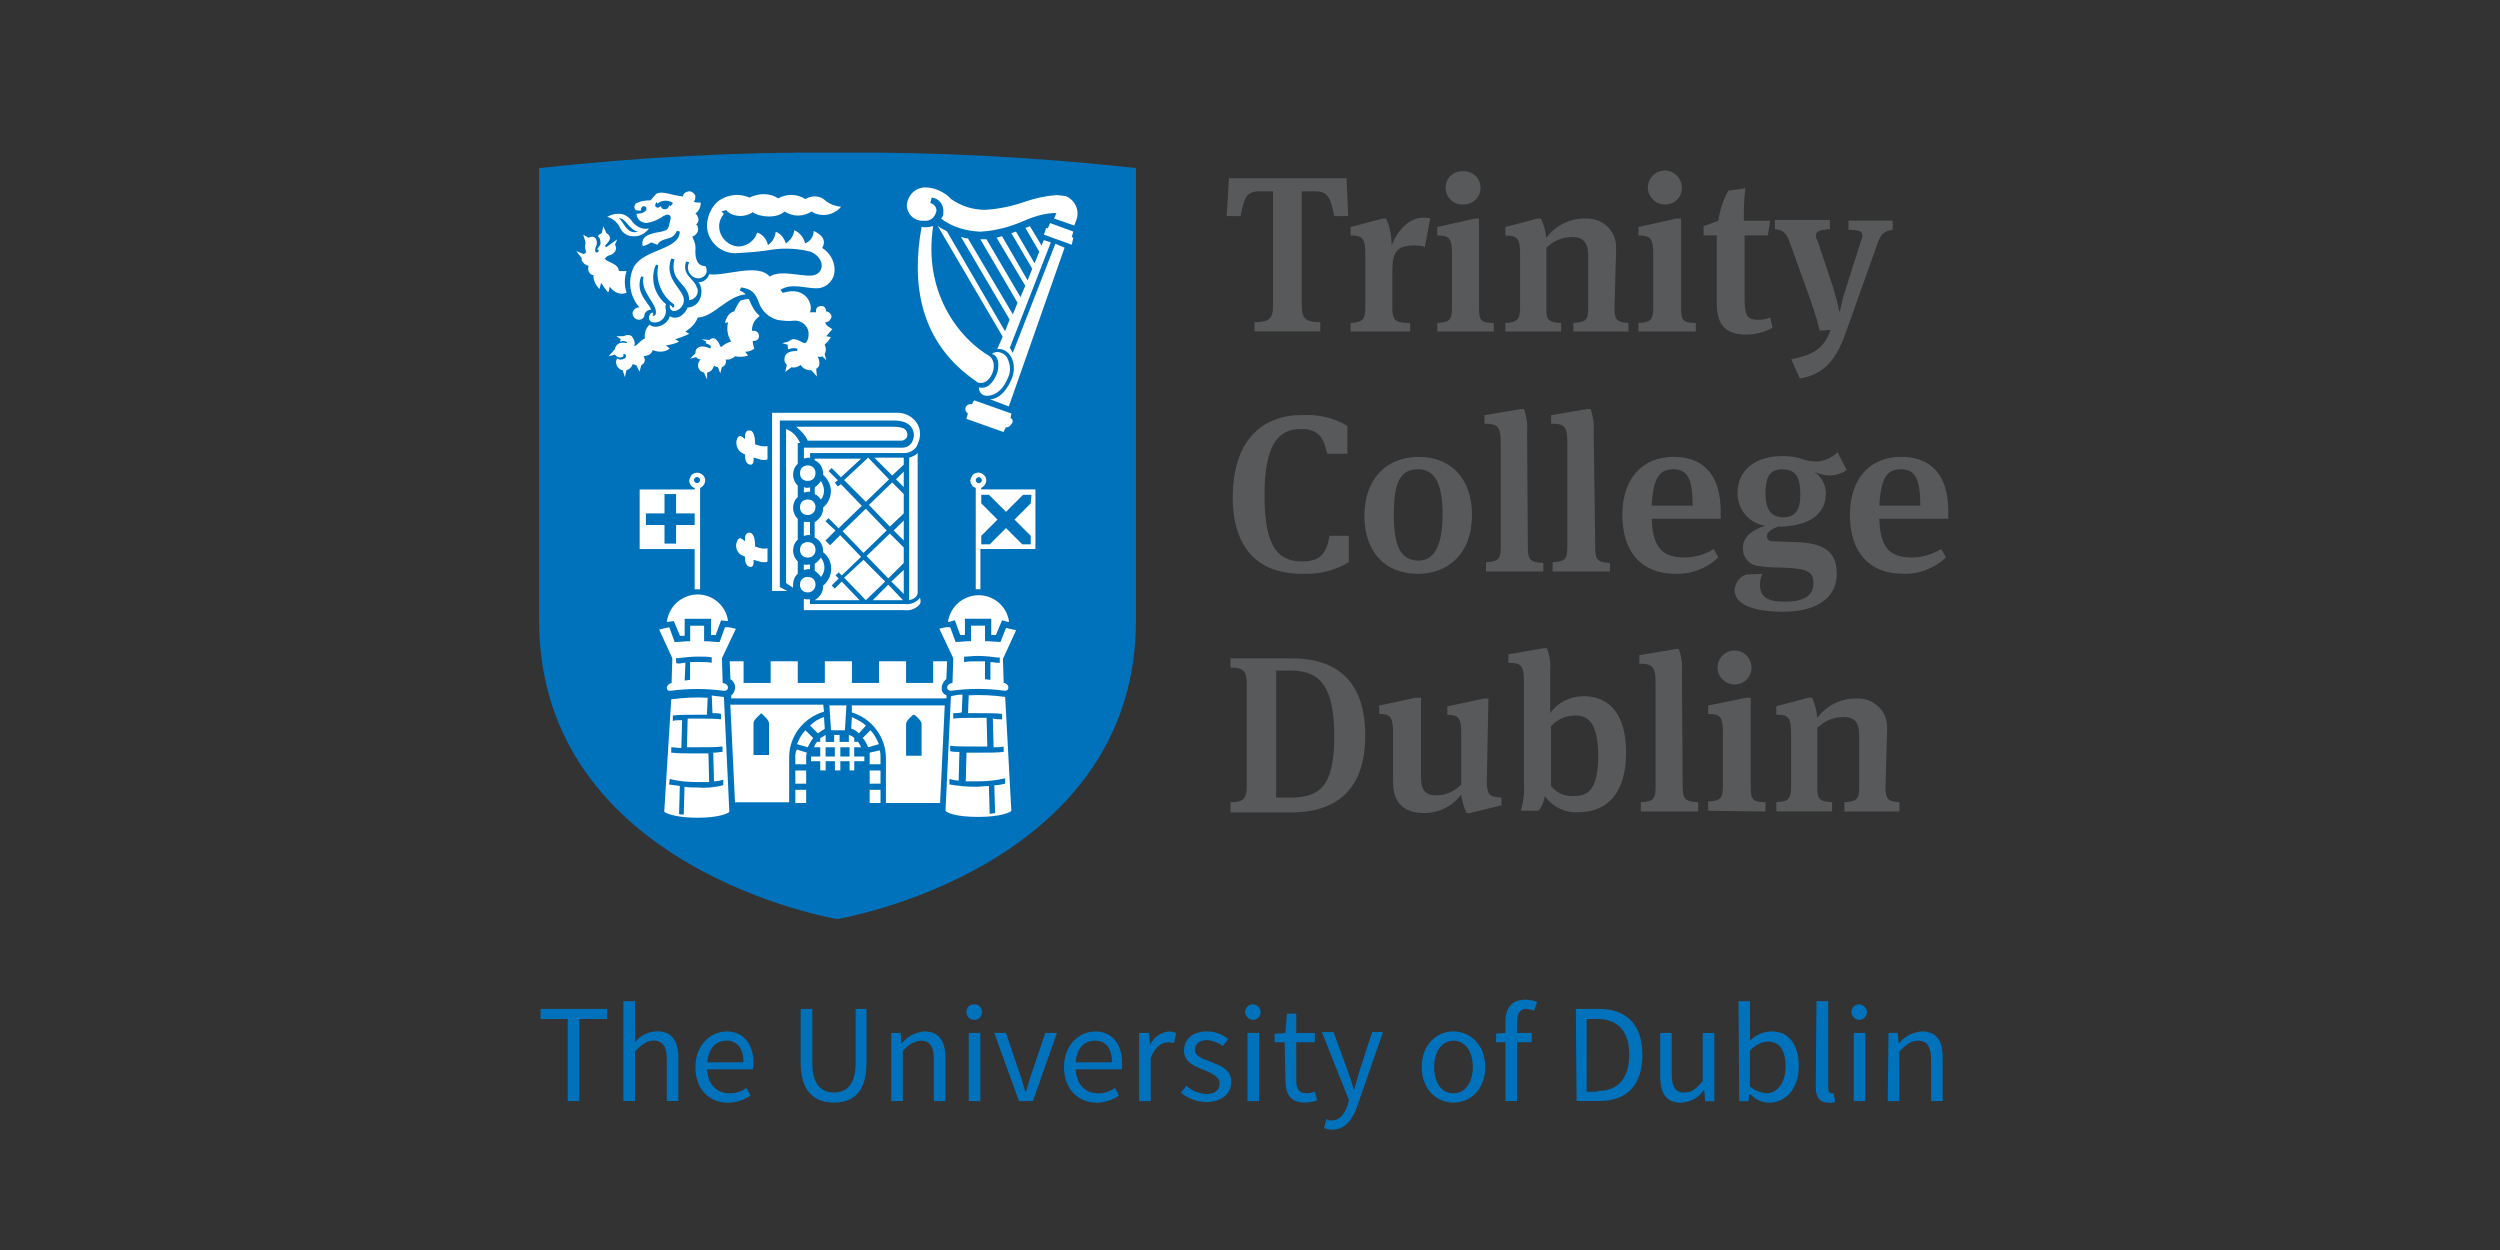 <svg xmlns="http://www.w3.org/2000/svg" id="Layer_1" viewBox="0 0 300 150"><rect x="0" y="0" width="300" height="150" fill="#333333" stroke="none"/><defs><style>.cls-1{fill:#58595b;}.cls-2{fill:#0072bc;}.cls-3{fill:#fff;}</style></defs><path class="cls-2" d="M136.32,20.17v54.26c0,29.92-35.86,35.86-35.86,35.86,0,0-35.77-5.95-35.77-35.86V20.17c11.89-1.3,23.88-1.95,35.86-1.86,11.89-.09,23.88.56,35.77,1.86"></path><path class="cls-3" d="M74.35,27.23c.28.65.84,1.11,1.58,1.11.74.09,1.49-.28,1.95-.93-.74.19-1.49-.19-1.95-.74-.37-.56-.93-1.02-1.67-1.02-.46,0-.93.09-1.39.37.65.19,1.21.65,1.49,1.21M76.58,27.79c-1.39.46-1.77-1.3-2.32-1.58.74-.19,1.3,1.49,2.32,1.58"></path><path class="cls-3" d="M90.33,25.47c.93.65,2.97.74,3.81-.09,1.02.65,2.23.65,3.25,0,1.11.74,2.69.46,3.53-.56-.65-.09-1.3-.28-1.86-.74-.65-.65-1.67-.65-2.42-.19-1.02-.65-2.23-.65-3.25-.09-1.02-.65-2.32-.65-3.44-.09-1.3-.56-2.69-.37-3.81.46-.74.65-1.21,1.67-1.3,2.69-.09,1.86,1.39,3.44,3.25,3.53h.09c1.58-.09,3.07-.19,4.65-.46,1.49-.19,3.07-.09,4.46.28,1.67.74,1.67,2.42.46,2.79-1.11.37-4-.74-5.39.19-1.39-1.67-5.39,0-7.25-.28-.19.56-.74,1.02-1.3.93.74.93.37,2.97-1.3,3.07-.46,1.11-1.49,1.49-2.14,1.02-.19,1.02-1.77,1.67-2.42,1.02-.46.46-.65,1.02-.56,1.67-.56.19-.74.74-1.3.93.19-.37,0-.84-.28-1.21-.28-.19-.65-.19-.93,0h-.93l.56.37c-.09.09-.09.19-.09.28.28-.09.65-.09.84.09l-.09.09c-.84-.19-1.3.19-1.39.74l-.74.84.74-.19c.09.09.28.28.37.28.19.09.46.09.65-.09.09-.19-.09-.19-.09-.19.19-.09.28-.09.37,0,.09.19,0,.37-.09.46h-.09c-.28.19-.56.19-.84,0-.28.46-.09,1.02.37,1.3.09.09.19.09.28.09l.28.84.19-.84c.37-.09.65-.37.74-.74.09.09.28.09.46.19l.37.74.19-.74.09-.09c.37-.19.46-.65.19-1.02h0c.56-.09.93-.19,1.11-.74.65.28,1.49.28,2.04-.19l-.46-.37c.56-.09,1.11-.19,1.58-.46l-.46-.28c.56-.19,1.11-.37,1.67-.65l-.46-.28c.65-.37,1.21-.93,1.49-1.67,1.95-.09,3.53-2.6,5.76-2.79-.19-.19-.46-.37-.74-.46l.19-.37c1.39.19,1.77.84,2.14,1.86s1.21,1.77,2.23,2.04c.65.09,1.3.19,1.95.09.84-.09,1.67.56,1.77,1.39v.28c0,.37-.09.74-.37,1.02-.37.09-1.11-.74-1.77-.37-.09.09-.19.09-.28.19l-.74.19.65.19c0,.19,0,.37.09.56.37-.19.74-.19,1.11-.09l-.09.28c-.37,0-1.58,0-1.49,1.11,0,.19.09.37.28.56l-.19.84.74-.56c.37.09.74,0,1.11-.28.28.46.74.65,1.3.65l.65.74-.09-.93c.37-.19.56-.56.19-1.49.19.09.37.09.56,0l.46.46-.19-.74c.19-.37.19-.74,0-1.11.28-.28.56-.56.74-.93-.19,0-.37-.09-.56-.09.28-.28.46-.56.74-.84-.37-.28-.84-.46-.84-.84h0c.37,0,.65-.28.74-.65,0-.37-.37-.65-.65-.65h0c0-.37-.19-.65-.56-.65s-.65.19-.65.56v.19h-.74c.46-.74-.37-3.25-3.25-2.32l-.28-.37c1.3-.84,2.97-.19,4.18-.19,1.21.09,2.23-.84,2.32-2.04v-.19c0-1.02-.56-2.04-1.49-2.6.65-1.11-.37-1.77-1.02-2.04,0,.65-.37,1.21-1.02,1.49-.19-.74-.65-1.3-1.3-1.58-.09.65-.46,1.21-1.02,1.58-.19-.65-.65-1.21-1.21-1.39-.09.65-.37,1.21-.93,1.58-.19-.74-.65-1.3-1.3-1.49-.28.93-1.11,1.58-2.14,1.67-1.3,0-2.42-1.11-2.42-2.42h0c0-.56.19-1.02.56-1.49l-.28-.28.56-.19c.56.74,2.04,1.02,3.16.28"></path><path class="cls-3" d="M91.17,37.92c-.65-.56-1.02-1.3-1.3-2.04-.37,0-.65.09-1.02.19-.28.37-.56.84-.74,1.3,0,0-.84.09-1.11,1.39l.37-.09c-.19.74-.09,1.58.37,2.32-.46.09-.84.37-1.21.65-.19-.09-.19-.56-.56-.84-.19-.28-.56-.28-.84,0h0l-.93-.09.56.28c0,.09-.09.09-.09.19.28.09.46.19.65.37l-.09.28c-.93-.46-1.67-.28-1.77.37v.19l-.65.65.74-.19c.09.19.28.28.56.28-.37.28-.46.84-.19,1.21.09.19.28.28.56.37l.37.84v-.84c.56-.09.74-.56.84-.84.09.09.28.19.46.19l.28.74.19-.74c.09,0,.09-.09.19-.09.28-.19.37-.56.28-.84.37.09.84-.09,1.11-.37.56.09,1.02.09,1.58-.09l-.37-.46c.37,0,.74-.09,1.11-.37-.09-.28-.19-.56-.19-.93h.09c.37,0,.65-.19.65-.56v-.09c0-.28-.28-.56-.56-.56h-.28c0-.84.37-1.39.93-1.77"></path><path class="cls-3" d="M75.19,35.13c-.28-.84-.28-1.77,0-2.6h-.93c0-.93-1.58-1.11-1.67-1.49.37-.56.74-.28,1.11-.74.28-.28.28-.65.09-.93l.28-.65-1.3.93-.19-.09c.09-.28.84-.74.56-1.21-.09-.19-.19-.28-.37-.37l-.37-.84-.19.84c-.19.09-.37.19-.46.37.28.19.37.74.28,1.02-.09.19-.28.37-.37.56q.09,0,.19.09c0,.19-.09.28-.28.28s-.19-.37-.09-.65c.19-.28.19-.74,0-1.02s-.56-.28-.84-.09l-.65-.37.28.93c-.09.37-.09.84.09,1.21-.09,0-.19.09-.28.19l-.93-.37.65.84v.28c.19.37.46.56.84.65-.19.46.09,1.11.56,1.11,0,.65.28,1.21.74,1.67l.19-.74c.09.09.65,1.02.84,1.11.09.09.19-.65.19-.65.56.74,1.3,1.02,2.04.74"></path><path class="cls-3" d="M76.95,25.28c-.09-.19,0-.28.09-.46.09-.09.28-.09.46,0,.09.09.09.37,0,.46-.28.28-.65.37-1.11.37,0,.65.56,1.11,1.21,1.11h0c.56-.09,1.11-.28,1.58-.56.19-.09.37-.28.65-.37.28-.19.74,0,.65.37l-.19.84c-.19.65-.37.56-.84.74-.84.19-2.69.28-2.32,1.77.37-.09.74-.28,1.02-.46l.74.28c.56-1.02,1.86-.37,2.32-1.67l.37.09c-.09,2.23-4.18,2.04-5.48,4.18-.84,1.58-.56,3.62.65,4.92h-.19c-.37.09-.65.37-.65.74s.37.74.74.74c.28,0,.46-.09.65-.37,0-.46.37-.84.84-.84-.28-.84-1.95-1.95-1.21-4l.28.09c-.37,1.86,1.67,3.16,1.49,4.37,0,.19-.19.28-.28.28h0c-.09,0-.19-.09,0-.19l-.09-.19c-.19,0-.28.09-.37.28s-.09.28-.09.46c.09.19.19.28.28.37.28.09.56.09.84,0,.56-.19.93-.74.93-1.39-.09-.28-.09-.46,0-.74-1.39-1.11-1.95-3.07-1.21-4.74l.28.09c-.37,1.77.37,3.62,1.86,4.65.09.09.09.28,0,.37h0c-.09.09-.19.09-.19-.09l-.28-.19c-.09.28.09.65.37.74h.19c.56-.09,1.02-.56,1.11-1.11.28-1.39-2.51-2.6-1.49-5.2l.37.09c-.65,2.79,1.77,2.79,1.77,4.92.65-.09,1.11-.65,1.02-1.21,0-.09,0-.19-.09-.28-.28-1.11-1.86-1.49-1.3-3.16l.37.09c-.28.56-.19,1.21.37,1.67.37.28.84.37,1.3.09.46-.28.56-.84.28-1.3-1.02,0-1.21-.93-1.21-1.86.09-.56-.09-1.11-.37-1.67.56-.19.84-.74.65-1.21,0-.09-.09-.19-.19-.28.56-.37.19-1.11-.09-1.3.46-.28.65-.84.65-1.3-.28,0-.56,0-.84-.09.19-.19.19-.46.19-.74-.19-.37-.56-.65-1.02-.46-.28.09-.46.28-.46.56,0,0-.65-.09-1.11-.19-.74-.19-1.77-.46-2.14-.09l-.65.74c-.65,0-1.21.09-1.77.37-.28.37-.28,1.02.65.84M78.81,24.26l.09.19.09-.09c.28-.19.56-.28.84-.28.37,0,.65.09.93.28l-.28.37-.19-.09c0,.09-.09.19-.09.28-.09.09-.19.19-.37.19-.09,0-.28,0-.37-.09s-.09-.19-.19-.28l-.09.09-.19.09h-.09c-.09,0-.19-.09-.28-.19,0-.19.09-.46.19-.46"></path><path class="cls-3" d="M117.46,46.47c0,.56.37,1.02.93,1.02h.09c.56,0,1.67-.28,2.42-2.04.46-.84.37-1.77-.09-2.6-.37-.56-1.3-.84-1.77-.37.84.19.93,1.49.56,2.42s-1.11,1.86-2.14,1.58"></path><path class="cls-3" d="M118.76,42.75c-3.81-2.23-7.99-7.8-6.78-15.61-.46.09-.93.19-1.39.09-1.21,6.69-.37,13.94,6.78,18.68,1.39.46,2.6-2.14,1.39-3.16"></path><path class="cls-3" d="M127.03,23.42h-.37c-1.21.09-2.42.37-3.53.74-1.58.56-3.25.93-4.92,1.02-1.49,0-2.88-.46-4.09-1.3l-.28-.28c-.74-.65-1.77-1.11-2.79-1.11-1.21,0-2.14.93-2.23,2.14h0c0,1.02.84,1.86,1.86,1.86h.19c.74.09,1.3-.37,1.49-1.11.09-.46-.28-.93-.74-1.02l.19-.65c.93.09,1.49.93,1.39,1.86,0,.28-.09.46-.28.65,1.3,1.02,2.97,1.49,4.65,1.58,1.86-.09,3.62-.56,5.3-1.3,1.02-.46,2.23-.84,3.44-.93h.46l-.28.65,2.42.84.28-.74c.37-1.11-.19-2.32-1.3-2.79-.28,0-.46-.09-.84-.09"></path><path class="cls-3" d="M121.27,50.18h0l.09-.56-4.46-1.58-.28.46h-.19c-.28,0-.46.19-.56.37-.09.28,0,.56.28.74l-.19.65,4.46,1.58.28-.56h.09c.28,0,.46-.19.56-.37.28-.28.19-.65-.09-.74"></path><polygon class="cls-3" points="126.01 26.77 125.73 27.42 125.54 27.33 125.27 28.16 128.61 29.37 128.8 28.53 128.61 28.44 128.8 27.79 126.01 26.77"></polygon><path class="cls-3" d="M121.55,42.38l-.37-.65,4.92-12.64-.84-.28-.28.65-1.39-2.32-.46.19h-.09l1.67,2.88-.56,1.39-2.23-3.81-.56.19,2.51,4.27-.56,1.39-3.07-5.3-.65.19,3.44,5.76s-.56,1.3-.56,1.39l-4.09-6.97h-.74l4.46,7.62c-.09.28-.56,1.39-.56,1.39l-5.39-9.11c-.28,0-.56-.09-.84-.19l5.85,9.94s-.46,1.11-.56,1.39l-6.97-11.99c-.37-.19-.74-.37-1.11-.65l7.8,13.29-.65,1.49c1.39-.19,2.6,1.67,1.67,3.72-.74,1.67-1.67,2.23-2.51,2.32l2.23.84,6.69-19.05-1.11-.46-5.11,13.1Z"></path><path class="cls-3" d="M102.5,90.78v-1.11h.84c-.09-.19-.19-.37-.37-.65h-.46v-.46c-.19-.19-.37-.28-.65-.37v.84h-1.11v-.84h-.65v.84h-1.02v-.84c-.19.09-.37.28-.65.37v.46h-.37c-.19.19-.28.37-.37.65h.74v1.11h-1.11v.56h1.11v1.11h.65v-1.11h1.11v1.11h.65v-1.11h1.11v1.11h.56v-1.11h1.21v-.56h-1.21ZM100.18,90.78h-1.11v-1.11h1.11v1.11ZM101.95,90.78h-1.11v-1.11h1.11v1.11Z"></path><path class="cls-3" d="M80.02,74.62h.19l.65-.09.74,1.77h.56v-2.04h3.16v1.95h.56l.65-1.77.65.09h.19c-.28-2.04-2.14-3.44-4.18-3.16-1.67.28-2.88,1.49-3.16,3.16"></path><path class="cls-3" d="M113,82.42c.09-.37.28-.74.56-.93l.09-2.14h-1.67v2.6h-3.25v-2.6h-3.25v2.6h-3.25v-2.6h-3.25v2.6h-3.25v-2.6h-3.25v2.6h-3.25v-2.6h-1.67l.09,2.14c.28.19.56.56.56.93s-.09.74-.46,1.02v.37h25.83v-.37c-.46-.19-.65-.56-.56-1.02"></path><path class="cls-3" d="M98.88,85.4l-.09-.84h-11.15l.56,11.71h6.5v-5.39c0-2.51,1.67-4.74,4.18-5.48M92.28,88.28h0v2.32h-1.86v-2.32h0v-1.49c0-.37.56-.84.74-1.02l.19-.19h0l.19.19c.19.19.74.65.74,1.02v1.49Z"></path><path class="cls-3" d="M95.44,90.97v.74h1.3v-.74c0-.19,0-.46.09-.65l-1.21-.37c-.19.37-.19.65-.19,1.02"></path><rect class="cls-3" x="95.44" y="94.78" width="1.3" height="1.58"></rect><rect class="cls-3" x="95.44" y="92.46" width="1.3" height="1.58"></rect><path class="cls-3" d="M104.36,90.32v1.39h1.3v-.74c0-.28,0-.65-.09-.93l-1.21.28Z"></path><path class="cls-3" d="M96.65,87.63c-.46.46-.74,1.02-1.02,1.67l1.3.37c.19-.37.37-.74.65-1.11l-.93-.93Z"></path><rect class="cls-3" x="104.36" y="94.78" width="1.3" height="1.58"></rect><path class="cls-3" d="M104.45,87.63l-.93.93c.28.28.46.65.65,1.11l1.3-.37c-.28-.65-.56-1.21-1.02-1.67"></path><rect class="cls-3" x="104.36" y="92.46" width="1.3" height="1.58"></rect><polygon class="cls-3" points="101.57 84.65 99.53 84.65 99.72 87.63 101.39 87.63 101.57 84.65"></polygon><path class="cls-3" d="M98.97,87.44l-.09-1.39c-.65.19-1.21.56-1.67,1.02l.93.93c.28-.19.56-.37.84-.56"></path><path class="cls-3" d="M103.9,87.07c-.46-.46-1.11-.74-1.67-1.02l-.09,1.39c.37.09.65.28.93.56l.84-.93Z"></path><path class="cls-3" d="M80.58,81.96c-.74.19-.74,1.02-.09.93h0c2.14-.28,4.18-.28,6.32,0,.74.09.74-.84-.09-.93l-.09-2.97,1.67-3.53c-.37-.09-.65-.19-1.02-.19h-.28l-.65,1.77h-.19c-.46,0-.93-.09-1.39-.09h-.28v-1.86h-1.67v1.86h-.28c-.46,0-.93.09-1.39.09h-.19l-.65-1.77c-.37.09-.93.19-1.21.28l1.58,3.44-.09,2.97ZM81.13,79.54v-.56h.19c.84-.09,1.67-.19,2.51-.19.56,0,1.11,0,1.58.09v.65c-.56-.09-1.02-.09-1.58-.09h-1.02v2.14l-.65.09.09-2.14c-.28,0-.56.09-.74.09h-.19l-.19-.09h0Z"></path><path class="cls-3" d="M85.41,83.44l.09,2.14c.37,0,.74,0,1.02.09v.65h0c-.65-.09-1.58-.09-2.79-.09h-1.21l-.09,3.44h1.3c1.3,0,2.32,0,2.97-.09v.65c-.28,0-.65.09-1.11.09l.09,3.44c.37,0,.74-.09,1.11-.19v.65c-1.02.28-2.14.37-3.16.28-.56,0-1.02,0-1.49-.09l-.09,3.34c-.19,0-.46,0-.56-.09l.09-3.34c-.46-.09-.84-.09-1.3-.19l.09-.65h0c1.11.28,2.23.37,3.34.37h1.39l-.09-3.44h-1.3c-1.39,0-2.42,0-3.16-.09v-.65h0c.37,0,.74.09,1.21.09l.09-3.34c-.46,0-.84,0-1.11.09v-.65c.65-.09,1.58-.09,2.88-.09h1.21l.09-2.04c-1.49-.09-2.88,0-4.37.19l-.84,13.47c.09.19,1.39.74,4,.74s3.81-.56,3.81-.74l-.65-13.75c-.56-.09-1.02-.09-1.49-.19"></path><path class="cls-3" d="M114.58,74.43l.65,1.77h.56v-1.95h3.16v1.95h.56l.74-1.77.65.19h.19c-.28-2.04-2.14-3.44-4.18-3.16-1.67.28-2.88,1.49-3.16,3.16h.19l.65-.19Z"></path><path class="cls-3" d="M120.06,77.03h-.19l-1.39-.09h-.28v-1.86h-1.67v1.86h-.28c-.46,0-.93.09-1.39.09h-.19l-.65-1.77h-.28c-.37,0-.65.09-1.02.19l1.67,3.53-.09,2.97c-.84.09-.84,1.02-.09.93,2.14-.28,4.18-.28,6.32,0h0c.65.09.65-.84-.09-.93l-.09-2.88,1.58-3.44c-.37-.09-.84-.19-1.21-.28l-.65,1.67ZM119.88,79.54h-.19c-.19,0-.46-.09-.84-.09v2.14l-.65-.09v-2.14h-.93c-.56,0-1.02,0-1.58.09v-.65c.46,0,1.02-.09,1.58-.09.84,0,1.67.09,2.42.19h.28v.65h-.09Z"></path><path class="cls-3" d="M116.25,83.44l-.09,2.14h1.21c1.3,0,2.23,0,2.88.09v.65c-.28,0-.74,0-1.11-.09l.09,3.44c.46,0,.93,0,1.21-.09h0v.65c-.74.09-1.77.09-3.16.09h-1.3l-.09,3.44h1.39c1.11,0,2.23-.09,3.34-.37h0v.65c-.37.09-.84.19-1.3.19l.09,3.34-.65.09-.09-3.34c-.46,0-1.02.09-1.58.09-1.02,0-2.14-.09-3.16-.28v-.65c.37.09.74.19,1.11.19l.09-3.44c-.46,0-.74,0-1.11-.09v-.65c.65.09,1.67.09,2.97.09h1.49l-.09-3.44h-1.21c-1.21,0-2.14,0-2.79.09h0v-.65c.28,0,.65,0,1.02-.09l.09-2.14c-.46,0-.93.09-1.39.19l-.65,13.75c.09.19,1.11.74,3.9.74s3.9-.56,4-.74l-.74-13.66c-1.39-.19-2.88-.28-4.37-.19"></path><path class="cls-3" d="M102.22,85.49c2.42.74,4.09,2.97,4.09,5.48v5.39h6.5l.56-11.71h-11.15v.84ZM108.73,88.37h0v-1.49c0-.37.56-.84.74-1.02l.19-.09h0l.19.09c.19.19.74.65.74,1.02v1.49h0v2.32h-1.86v-2.32Z"></path><path class="cls-3" d="M83.36,70.72h.65v-12.17c.46-.19.74-.74.56-1.21-.19-.46-.74-.74-1.21-.56-.37.09-.56.46-.65.84,0,.46.28.84.65.93v.19h-6.6v7.15h6.6v4.83ZM83.27,57.61c0-.19.19-.37.37-.37h0c.19,0,.37.19.37.37s-.19.37-.37.37-.37-.19-.37-.37M81.13,63v2.23h-1.39v-2.23h-2.23v-1.39h2.23v-2.32h1.39v2.32h2.23v1.39h-2.23Z"></path><path class="cls-3" d="M117.74,58.73v-.19c.46-.19.74-.74.56-1.21-.19-.46-.74-.74-1.21-.56-.37.09-.56.46-.65.84,0,.46.28.84.65.93v12.17h.56v-4.83h6.6v-7.15s-6.5,0-6.5,0ZM117.46,57.99c-.19,0-.37-.19-.37-.37s.19-.37.37-.37.37.19.37.37c0,.19-.19.37-.37.37h0M123.69,60.4l-1.95,1.95,1.95,1.95v1.02h-1.02l-1.95-1.95-1.95,1.95h-1.02v-1.02l1.95-1.95-1.95-1.95v-1.02h.93l2.04,2.04,2.04-2.04h1.02l-.09,1.02Z"></path><path class="cls-3" d="M93.58,70.44v-19.98h13.57c1.02,0,2.04.19,2.42,1.21.19.46.09,1.02-.19,1.49-.28.37-.65.56-1.11.56h-11.8v1.3c.19,0,.28-.09.46-.09h.28v-.56h11.24c.65,0,1.21-.28,1.58-.84v-.09l.09-.09h0v-.09c.28-.56.37-1.21.19-1.86-.37-1.21-1.58-1.95-2.79-1.86h-14.87v21.37h1.86c-.28-.09-.56-.28-.93-.46h0Z"></path><path class="cls-3" d="M96.46,62.63v1.67c.19,0,.28-.09.46-.09h.28v-1.58h-.28c-.09,0-.28,0-.46,0"></path><path class="cls-3" d="M90.61,65.61v-.19c0-.74-.19-1.39-.56-1.49h-.19c-.09,0-.37,0-.46.56v.46l-.37-.28c-.09,0-.09-.09-.19-.09-.19,0-.37.19-.46.56-.19.65.19,1.39.84,1.58l.19.09v.19c0,.56.19.93.56,1.02s.46-.28.46-.46v-.37l.37.09c.28.09.56.19.84.19.19,0,.28,0,.46-.09v-1.58c-.46.09-.93,0-1.39-.19h-.09Z"></path><path class="cls-3" d="M90.61,53.34v-.19c0-.74-.19-1.39-.56-1.49h-.19c-.09,0-.37,0-.46.56v.46l-.37-.28c-.09,0-.09-.09-.19-.09-.19,0-.37.19-.46.56-.09.65.19,1.3.84,1.58l.19.09v.19c0,.56.19.93.56,1.02s.46-.28.46-.46v-.37l.37.09c.28.09.56.19.84.19.19,0,.28,0,.46-.09v-1.58c-.46.09-.93,0-1.39-.19h-.09Z"></path><path class="cls-3" d="M108.54,72.48h-11.34v-.56h-.28c-.19,0-.28,0-.46-.09v1.39h12.08c.74.09,1.39-.19,1.86-.74.09-.19.09-.46,0-.74-.46.56-1.11.84-1.86.74"></path><path class="cls-3" d="M96.46,67.74v.65c.19,0,.28-.09.46-.09h.28v-.56h-.28c-.09.09-.28,0-.46,0"></path><path class="cls-3" d="M94.33,51.48v18.49c.28.19.56.37.84.56v-.37c0-.46.19-1.02.56-1.3v-1.49c-.37-.37-.56-.84-.56-1.3s.19-1.02.56-1.3v-2.51c-.37-.37-.56-.84-.56-1.3s.19-1.02.56-1.3v-1.39c-.37-.37-.56-.84-.56-1.3s.19-1.02.56-1.3v-2.51h.28c-.37-.84-.93-1.39-1.67-1.67"></path><path class="cls-3" d="M108.17,52.88c.19,0,.37-.09.56-.28.19-.19.19-.56.09-.74-.09-.37-.46-.65-1.67-.65h-11.61c.56.46,1.11,1.02,1.39,1.67h11.24Z"></path><path class="cls-3" d="M109.1,72.02c.37-.09.93-.28,1.02-.84v-16.82c-.28.28-.65.46-1.02.56v17.1Z"></path><path class="cls-3" d="M96.93,58.54c-.19,0-.28,0-.46-.09v.65c.19,0,.28-.09.46-.09h.28v-.56c-.09.09-.19.09-.28.09"></path><path class="cls-3" d="M98.51,59.94c.28-.28.37-.74.37-1.11s-.19-.84-.37-1.11h0c-.19.28-.46.56-.74.74h0v.84c.28.09.56.37.74.65"></path><path class="cls-3" d="M98.51,69.23c.56-.65.56-1.58,0-2.32-.19.28-.46.56-.74.74v.84c.28.19.56.46.74.74"></path><path class="cls-3" d="M97.86,60.87c0-.56-.37-.93-.93-.93s-.93.37-.93.93.37.93.93.93.93-.46.93-.93"></path><path class="cls-3" d="M97.86,65.98c0-.56-.37-.93-.93-.93s-.93.37-.93.93.37.93.93.93.93-.37.93-.93"></path><path class="cls-3" d="M96.93,55.85c-.56,0-.93.37-.93.93s.37.93.93.93.93-.37.93-.93-.37-.93-.93-.93"></path><path class="cls-3" d="M97.86,70.16c0-.56-.37-.93-.93-.93s-.93.37-.93.93.37.93.93.93.93-.46.93-.93"></path><polygon class="cls-3" points="107.06 57.89 104.27 60.59 106.78 63.19 108.45 61.61 108.45 59.29 107.06 57.89"></polygon><polygon class="cls-3" points="108.45 56.59 107.52 57.52 108.45 58.45 108.45 56.59"></polygon><path class="cls-3" d="M97.76,72.02h5.39l-2.14-2.23-.84.84-.37-.37.84-.84-.37-.37.37-.37.37.37,2.32-2.23-2.51-2.6-1.21,1.21-.56-.56,1.21-1.21-1.21-1.11.37-.37,1.21,1.21,2.79-2.69-2.51-2.6-.37.28-.37-.46.37-.28-1.11-1.11.37-.37,1.11,1.11,2.42-2.23h-5.57v.19c.65.28,1.02.93,1.02,1.67v.09c.56.46.93,1.21.93,1.95s-.37,1.49-.93,1.95v.09c0,.65-.37,1.3-1.02,1.67v1.86c.65.28,1.02.93,1.02,1.67v.09c1.11.84,1.3,2.51.37,3.62-.09.19-.28.28-.37.37v.09c0,.65-.37,1.3-1.02,1.67h0Z"></path><polygon class="cls-3" points="104.92 54.92 107.06 57.06 108.45 55.76 108.45 54.92 104.92 54.92"></polygon><polygon class="cls-3" points="108.45 62.45 107.24 63.65 108.45 64.86 108.45 62.45"></polygon><polygon class="cls-3" points="108.45 67.56 108.45 65.7 106.78 64.03 103.99 66.72 106.59 69.41 108.45 67.56"></polygon><polygon class="cls-3" points="108.45 68.39 106.96 69.79 108.45 71.27 108.45 68.39"></polygon><polygon class="cls-3" points="101.29 57.61 103.9 60.22 106.68 57.52 104.18 54.92 101.29 57.61"></polygon><polygon class="cls-3" points="101.11 63.75 103.62 66.35 106.4 63.65 103.9 61.05 101.11 63.75"></polygon><polygon class="cls-3" points="106.22 69.79 103.62 67.18 101.29 69.32 103.9 72.02 106.22 69.79"></polygon><polygon class="cls-3" points="106.59 70.16 104.73 72.02 108.36 72.02 106.59 70.16"></polygon><path class="cls-1" d="M161.59,21.38l.19,4.55h-1.67c-.46-2.23-.74-2.97-2.32-2.97h-1.58v13.75c0,1.58.56,1.95,2.23,1.95v1.11h-7.9v-1.11c1.67,0,2.23-.37,2.23-1.95v-13.75h-1.58c-1.67,0-1.86.74-2.32,2.97h-1.67l.28-4.55h14.12Z"></path><path class="cls-1" d="M170.7,26.12c.28,0,.65,0,.93.09l-.65,3.44c-.37-.19-.74-.19-1.21-.19-2.14,0-2.69.74-2.69,3.07v4.37c0,1.49.28,1.86,2.14,1.86v1.02h-7.15v-1.02c1.39-.09,1.77-.37,1.77-1.86v-6.41c0-1.95-.37-2.23-1.77-2.23v-1.02l3.9-1.02h.37c.46,1.02.65,2.14.65,3.25.84-2.14,2.32-3.34,3.72-3.34"></path><path class="cls-1" d="M172.47,39.78v-1.02c1.49-.09,1.77-.37,1.77-1.86v-6.41c0-1.95-.37-2.23-1.77-2.23v-1.02l4.55-1.02h.46v10.68c0,1.49.19,1.86,1.77,1.86v1.02h-6.78ZM175.62,24.54c-1.11.09-2.04-.74-2.14-1.86s.74-2.04,1.86-2.14h.28c1.11,0,2.04.84,2.04,1.95v.09c0,1.11-.93,1.95-2.04,1.95h0"></path><path class="cls-1" d="M193.74,36.9c0,1.49.28,1.77,1.67,1.86v1.02h-6.6v-1.02c1.49-.09,1.77-.37,1.77-1.77v-6.32c0-1.58-.65-2.23-1.86-2.23s-2.32.46-3.16,1.3v7.25c0,1.39.19,1.67,1.77,1.77v1.02h-6.69v-1.02c1.39-.09,1.77-.37,1.77-1.86v-6.41c0-1.95-.37-2.23-1.77-2.23v-1.02l3.9-1.02h.37c.37.74.56,1.58.65,2.32,1.11-1.49,2.79-2.32,4.65-2.32,1.95-.09,3.62,1.3,3.72,3.25v.65l-.19,6.78Z"></path><path class="cls-1" d="M196.62,39.78v-1.02c1.49-.09,1.77-.37,1.77-1.86v-6.41c0-1.95-.37-2.23-1.77-2.23v-1.02l4.55-1.02h.56v10.68c0,1.49.19,1.86,1.77,1.86v1.02h-6.88ZM199.78,24.54c-1.11,0-2.04-.93-2.04-2.04s.93-2.04,2.04-2.04,2.04.93,2.04,2.04c0,1.21-.84,2.04-2.04,2.04q.09,0,0,0"></path><path class="cls-1" d="M212.14,28.25h-2.79v7.53c0,2.04.28,2.6,1.58,2.6.56,0,1.02-.09,1.49-.28l.28,1.21c-.93.56-2.04.84-3.16.84-2.23,0-3.53-.93-3.53-3.72v-8.18h-1.58v-1.11l1.77-.65c.19-1.3.56-2.51,1.21-3.62l2.04-.28c-.19,1.3-.19,2.6-.19,3.9h3.16l-.28,1.77Z"></path><path class="cls-1" d="M214.93,43.12c2.23-.46,3.9-1.02,4.74-3.53l-1.3.09c-.37-1.58-.93-3.16-1.49-4.74l-2.04-5.67c-.46-1.3-.84-1.67-1.86-1.77v-1.11h6.6v1.11c-1.3.09-1.67.28-1.67.74,0,.28.09.46.19.65l1.86,5.57c.28.93.56,1.86.74,2.88h.09c.19-.84.37-1.67.65-2.51l1.86-5.85c.09-.19.09-.37.19-.56.09-.65-.37-.84-1.67-.84v-1.11h5.3v1.11c-1.02.19-1.39.37-1.86,1.77l-3.81,10.68c-1.11,3.16-2.6,4.92-5.48,5.39l-1.02-2.32Z"></path><path class="cls-1" d="M147.94,59.57c0-6.5,3.34-9.76,8.27-9.76,1.95-.09,3.81.28,5.48,1.3v3.34h-2.42c-.46-2.04-1.11-2.97-3.16-2.97-2.79,0-4.37,1.95-4.37,7.99,0,6.41,1.77,7.9,4.55,7.9,2.14,0,2.88-.93,3.25-3.07h2.32v3.16c-1.67,1.02-3.62,1.49-5.67,1.39-5.57,0-8.27-3.44-8.27-9.29"></path><path class="cls-1" d="M170.14,68.86c-3.9,0-6.41-2.6-6.41-6.97s2.6-7.06,6.5-7.06,6.41,2.6,6.41,6.97c0,4.65-2.88,7.06-6.5,7.06M170.14,56.31c-2.14,0-2.88,1.67-2.88,5.39s.74,5.57,2.97,5.57c1.86,0,2.88-1.77,2.88-5.57s-1.02-5.39-2.97-5.39"></path><path class="cls-1" d="M183.34,65.61c0,1.58.28,1.86,1.86,1.95v1.02h-6.88v-1.11c1.49-.09,1.77-.37,1.77-1.86v-12.54c0-1.95-.46-2.23-1.95-2.23v-1.02l4.37-.74h.37c.28.84.46,1.77.37,2.6l.09,13.94Z"></path><path class="cls-1" d="M191.42,65.61c0,1.58.28,1.86,1.77,1.95v1.02h-6.88v-1.11c1.49-.09,1.77-.37,1.77-1.86v-12.54c0-1.95-.37-2.23-1.95-2.23v-1.02l4.37-.74h.37c.28.84.46,1.77.37,2.6l.19,13.94Z"></path><path class="cls-1" d="M205.64,65.88l.56,1.02c-1.39,1.3-3.25,2.04-5.2,1.95-4,0-6.32-2.6-6.32-7.06s2.51-6.97,6.13-6.97c3.81,0,5.67,2.42,5.67,6.5v.93h-8.27c.09,3.44,1.3,4.65,3.9,4.65,1.3,0,2.51-.37,3.53-1.02M198.2,60.68h4.92c0-3.25-.65-4.37-2.32-4.37s-2.42,1.02-2.6,4.37"></path><path class="cls-1" d="M208.14,70.81c.09-.84.56-1.58,1.39-1.86l1.95-.09c-.19.37-.28.84-.28,1.3,0,1.39.74,2.04,2.97,2.04,2.51,0,3.44-.84,3.44-2.23s-.74-1.77-3.81-1.86c-1.02,0-2.23-.09-2.79-.19-1.11-.09-1.95-1.11-1.86-2.23,0-1.21,1.11-2.14,2.69-2.6-1.95-.28-3.34-1.95-3.34-3.9,0-2.79,2.14-4.46,5.39-4.46.84,0,1.67.09,2.42.37.56.19,1.11.28,1.77.28.93-.09,1.77-.46,2.42-1.11l1.11,2.14c-.56.37-1.3.65-2.04.65-.65,0-1.3-.19-1.86-.46.84.56,1.39,1.58,1.39,2.6,0,3.16-3.07,4-5.76,4h0c-.74.28-1.3.65-1.3,1.11s.19.65.84.65l2.51.09c3.25.09,5.02.93,5.02,3.81,0,3.07-2.69,4.55-6.41,4.55s-5.85-.93-5.85-2.6M216.04,59.29c0-2.14-.65-2.97-2.14-2.97s-2.04.84-2.04,2.88.74,2.88,2.14,2.88,2.04-.84,2.04-2.79"></path><path class="cls-1" d="M232.95,65.88l.56,1.02c-1.39,1.3-3.25,2.04-5.2,1.95-4,0-6.32-2.6-6.32-7.06s2.51-6.97,6.13-6.97c3.81,0,5.67,2.42,5.67,6.5v.93h-8.27c.09,3.44,1.21,4.65,3.9,4.65,1.21,0,2.42-.37,3.53-1.02M225.52,60.68h4.92c0-3.25-.65-4.37-2.32-4.37s-2.42,1.02-2.6,4.37"></path><path class="cls-1" d="M147.66,96.27c1.58,0,1.95-.46,1.95-1.95v-12.26c0-1.49-.37-1.95-1.95-1.95v-1.11h7.34c5.39,0,8.83,2.69,8.83,9.29,0,5.67-2.69,9.2-8.92,9.2h-7.25v-1.21h0ZM154.81,95.71c3.62,0,5.3-1.39,5.3-7.34s-1.67-7.9-5.2-7.9h-1.77v15.24h1.67Z"></path><path class="cls-1" d="M178.41,93.48c0,1.95.28,2.14,1.77,2.23v.93l-3.81.93h-.37c-.37-.74-.56-1.49-.65-2.23-1.02,1.39-2.69,2.23-4.46,2.23-2.23,0-3.72-1.11-3.72-3.62v-6.04c0-1.95-.37-2.23-1.67-2.23v-1.02l4.37-.93h.65v9.57c0,1.58.56,2.14,1.86,2.14,1.11,0,2.14-.46,2.97-1.3v-6.13c0-1.95-.37-2.23-1.67-2.23v-1.02l4.37-.93h.56l-.19,9.66Z"></path><path class="cls-1" d="M184.64,97.29h-2.14c.28-1.02.46-2.04.37-3.16v-12.36c0-1.95-.37-2.23-1.86-2.23v-1.02l4.27-.74h.37c.28.84.46,1.77.37,2.6v5.2c.93-1.3,2.42-2.04,4-2.04,3.16,0,5.11,2.23,5.11,6.78,0,4.83-2.23,7.15-5.76,7.15-1.58.09-3.07-.65-4-1.95-.09.74-.37,1.3-.74,1.77M189,85.86c-1.11,0-2.14.46-2.88,1.3v7.15c.65.84,1.67,1.3,2.79,1.21,1.86,0,2.88-1.02,2.88-5.02-.09-3.53-1.02-4.65-2.79-4.65"></path><path class="cls-1" d="M201.92,94.32c0,1.58.28,1.86,1.86,1.95v1.11h-6.88v-1.11c1.49-.09,1.77-.37,1.77-1.86v-12.54c0-1.95-.46-2.23-1.95-2.23v-1.02l4.37-.74h.37c.28.84.46,1.77.37,2.6l.09,13.84Z"></path><path class="cls-1" d="M204.98,97.29v-1.11c1.49-.09,1.77-.37,1.77-1.86v-6.41c0-1.95-.37-2.23-1.77-2.23v-1.02l4.55-.93h.56v10.68c0,1.49.19,1.86,1.77,1.86v1.11l-6.88-.09ZM208.14,82.14c-1.11,0-2.04-.93-2.04-2.04s.93-2.04,2.04-2.04,2.04.93,2.04,2.04c0,1.11-.84,2.04-2.04,2.04q.09,0,0,0"></path><path class="cls-1" d="M226.26,94.41c0,1.49.28,1.77,1.67,1.86v1.11h-6.6v-1.11c1.49-.09,1.77-.37,1.77-1.77v-6.32c0-1.58-.65-2.14-1.86-2.14s-2.32.46-3.16,1.3v7.15c0,1.39.19,1.67,1.77,1.77v1.11h-6.69v-1.11c1.49-.09,1.77-.37,1.77-1.86v-6.41c0-1.95-.37-2.23-1.77-2.23v-1.02l3.9-1.02h.37c.37.74.56,1.58.65,2.42,1.11-1.49,2.79-2.32,4.65-2.32,1.95-.09,3.62,1.3,3.72,3.25v.56l-.19,6.78Z"></path><polygon class="cls-2" points="68.13 122.28 64.87 122.28 64.87 121.07 72.86 121.07 72.86 122.28 69.52 122.28 69.52 132.13 68.13 132.13 68.13 122.28"></polygon><path class="cls-2" d="M74.81,120.14h1.39v4.92c.65-.84,1.67-1.3,2.69-1.3,1.67,0,2.51,1.11,2.51,3.16v5.2h-1.39v-5.02c0-1.49-.46-2.23-1.58-2.23-.84,0-1.39.46-2.23,1.3v5.95h-1.39v-11.99Z"></path><path class="cls-2" d="M87.17,123.77c2.04,0,3.25,1.49,3.25,3.81,0,.28,0,.46-.09.74h-5.48c.09,1.77,1.11,2.88,2.69,2.88.74,0,1.39-.19,2.04-.65l.46.93c-.84.56-1.77.84-2.69.84-2.23,0-3.9-1.58-3.9-4.27s1.86-4.27,3.72-4.27M89.22,127.48c0-1.67-.74-2.6-2.04-2.6s-2.14.93-2.32,2.6h4.37Z"></path><path class="cls-2" d="M96.09,121.07h1.39v6.5c0,2.6,1.11,3.53,2.6,3.53,1.39,0,2.6-.84,2.6-3.53v-6.5h1.3v6.5c0,3.53-1.67,4.74-3.9,4.74s-4-1.21-4-4.74v-6.5Z"></path><path class="cls-2" d="M106.96,123.95h1.11l.09,1.21h.09c.65-.84,1.67-1.3,2.69-1.39,1.67,0,2.51,1.11,2.51,3.16v5.2h-1.39v-5.02c0-1.49-.46-2.23-1.58-2.23-.84.09-1.67.56-2.14,1.3v5.95h-1.39v-8.18Z"></path><path class="cls-2" d="M115.97,121.45c0-.56.37-.93.93-.93s.93.37.93.93-.37.93-.93.93-.93-.46-.93-.93M116.25,123.95h1.39v8.18h-1.39v-8.18Z"></path><path class="cls-2" d="M119.32,123.95h1.39l1.58,4.65c.28.84.56,1.67.74,2.42h.09c.19-.74.46-1.58.74-2.42l1.58-4.65h1.39l-2.88,8.18h-1.67l-2.97-8.18Z"></path><path class="cls-2" d="M131.4,123.77c2.04,0,3.25,1.49,3.25,3.81v.74h-5.57c.09,1.77,1.11,2.88,2.69,2.88.74,0,1.39-.19,2.04-.65l.46.93c-.84.56-1.77.84-2.69.84-2.14,0-3.9-1.58-3.9-4.27s1.86-4.27,3.72-4.27M133.44,127.48c0-1.67-.74-2.6-2.04-2.6s-2.23.93-2.32,2.6h4.37Z"></path><path class="cls-2" d="M136.79,123.95h1.11l.09,1.49h0c.37-.93,1.3-1.58,2.32-1.67.28,0,.56.09.84.19l-.28,1.21c-.28-.09-.56-.09-.74-.09-.65,0-1.49.46-2.04,1.86v5.2h-1.39v-8.18h.09Z"></path><path class="cls-2" d="M142.36,130.27c.65.65,1.49.93,2.42,1.02,1.11,0,1.58-.56,1.58-1.3s-.93-1.21-1.86-1.58c-1.11-.46-2.42-.93-2.42-2.32s1.02-2.32,2.79-2.32c.93,0,1.86.37,2.51.93l-.65.84c-.56-.46-1.21-.65-1.86-.74-1.02,0-1.49.56-1.49,1.21,0,.74.93,1.02,1.86,1.39,1.21.46,2.51.93,2.51,2.42,0,1.3-1.02,2.42-2.97,2.42-1.11,0-2.14-.37-3.07-1.11l.65-.84Z"></path><path class="cls-2" d="M149.42,121.45c0-.56.46-.93.93-.93s.93.46.93.93h0c0,.56-.46.93-.93.93s-.93-.46-.93-.93M149.7,123.95h1.39v8.18h-1.39v-8.18Z"></path><path class="cls-2" d="M154.16,125.07h-1.21v-1.02l1.3-.09.19-2.32h1.11v2.32h2.23v1.11h-2.23v4.55c0,1.02.28,1.58,1.3,1.58.28,0,.65-.09.93-.19l.28,1.02c-.46.19-1.02.28-1.49.28-1.77,0-2.32-1.11-2.32-2.69l-.09-4.55Z"></path><path class="cls-2" d="M159.83,134.45c.93,0,1.49-.74,1.86-1.77l.19-.65-3.25-8.18h1.39l1.67,4.55c.28.74.56,1.58.74,2.32h.09c.19-.74.46-1.58.65-2.32l1.49-4.55h1.3l-3.07,8.83c-.56,1.58-1.39,2.88-3.07,2.88-.28,0-.65-.09-.93-.19l.28-1.11c.19.19.37.19.65.19"></path><path class="cls-2" d="M174.42,123.77c1.95,0,3.81,1.58,3.81,4.27s-1.77,4.27-3.81,4.27-3.81-1.58-3.81-4.27,1.77-4.27,3.81-4.27M174.42,131.2c1.39,0,2.32-1.3,2.32-3.16s-.93-3.16-2.32-3.16-2.32,1.3-2.32,3.16.84,3.16,2.32,3.16"></path><path class="cls-2" d="M184.08,121.26c-.28-.09-.65-.19-.93-.19-.74,0-1.11.56-1.11,1.58v1.3h1.77v1.11h-1.77v7.06h-1.39v-7.06h-1.11v-1.02l1.11-.09v-1.3c0-1.67.74-2.69,2.42-2.69.46,0,.93.09,1.39.28l-.37,1.02Z"></path><path class="cls-2" d="M189.1,121.07h2.79c3.34,0,5.2,1.95,5.2,5.48s-1.77,5.57-5.11,5.57h-2.79l-.09-11.06ZM191.7,130.92c2.6,0,3.81-1.67,3.81-4.37s-1.3-4.27-3.81-4.27h-1.3v8.73h1.3v-.09Z"></path><path class="cls-2" d="M199.22,123.95h1.39v5.02c0,1.49.46,2.14,1.49,2.14.84,0,1.39-.37,2.23-1.39v-5.76h1.39v8.18h-1.11l-.09-1.3h-.09c-.65.93-1.58,1.39-2.69,1.49-1.77,0-2.51-1.11-2.51-3.16v-5.2Z"></path><path class="cls-2" d="M208.61,120.14h1.39v4.74c.65-.65,1.58-1.11,2.6-1.11,2.14,0,3.25,1.67,3.25,4.18,0,2.79-1.67,4.37-3.53,4.37-.84,0-1.67-.37-2.32-1.02h-.09l-.09.84h-1.11l-.09-11.99ZM211.95,131.2c1.3,0,2.32-1.21,2.32-3.25,0-1.77-.65-2.97-2.14-2.97-.84.09-1.58.46-2.14,1.11v4.27c.46.46,1.21.74,1.95.84"></path><path class="cls-2" d="M217.99,120.14h1.39v10.41c0,.46.19.65.37.65h.28l.19,1.02c-.28.09-.56.19-.84.09-1.02,0-1.49-.65-1.49-1.86l.09-10.31Z"></path><path class="cls-2" d="M222.17,121.45c0-.56.46-.93.93-.93s.93.46.93.93h0c0,.56-.46.93-.93.93s-.93-.46-.93-.93M222.45,123.95h1.39v8.18h-1.39v-8.18Z"></path><path class="cls-2" d="M226.63,123.95h1.11l.09,1.21h.09c.65-.84,1.67-1.3,2.69-1.39,1.77,0,2.51,1.11,2.51,3.16v5.2h-1.39v-5.02c0-1.49-.46-2.23-1.58-2.23-.84,0-1.39.46-2.23,1.3v5.95h-1.39l.09-8.18Z"></path></svg>